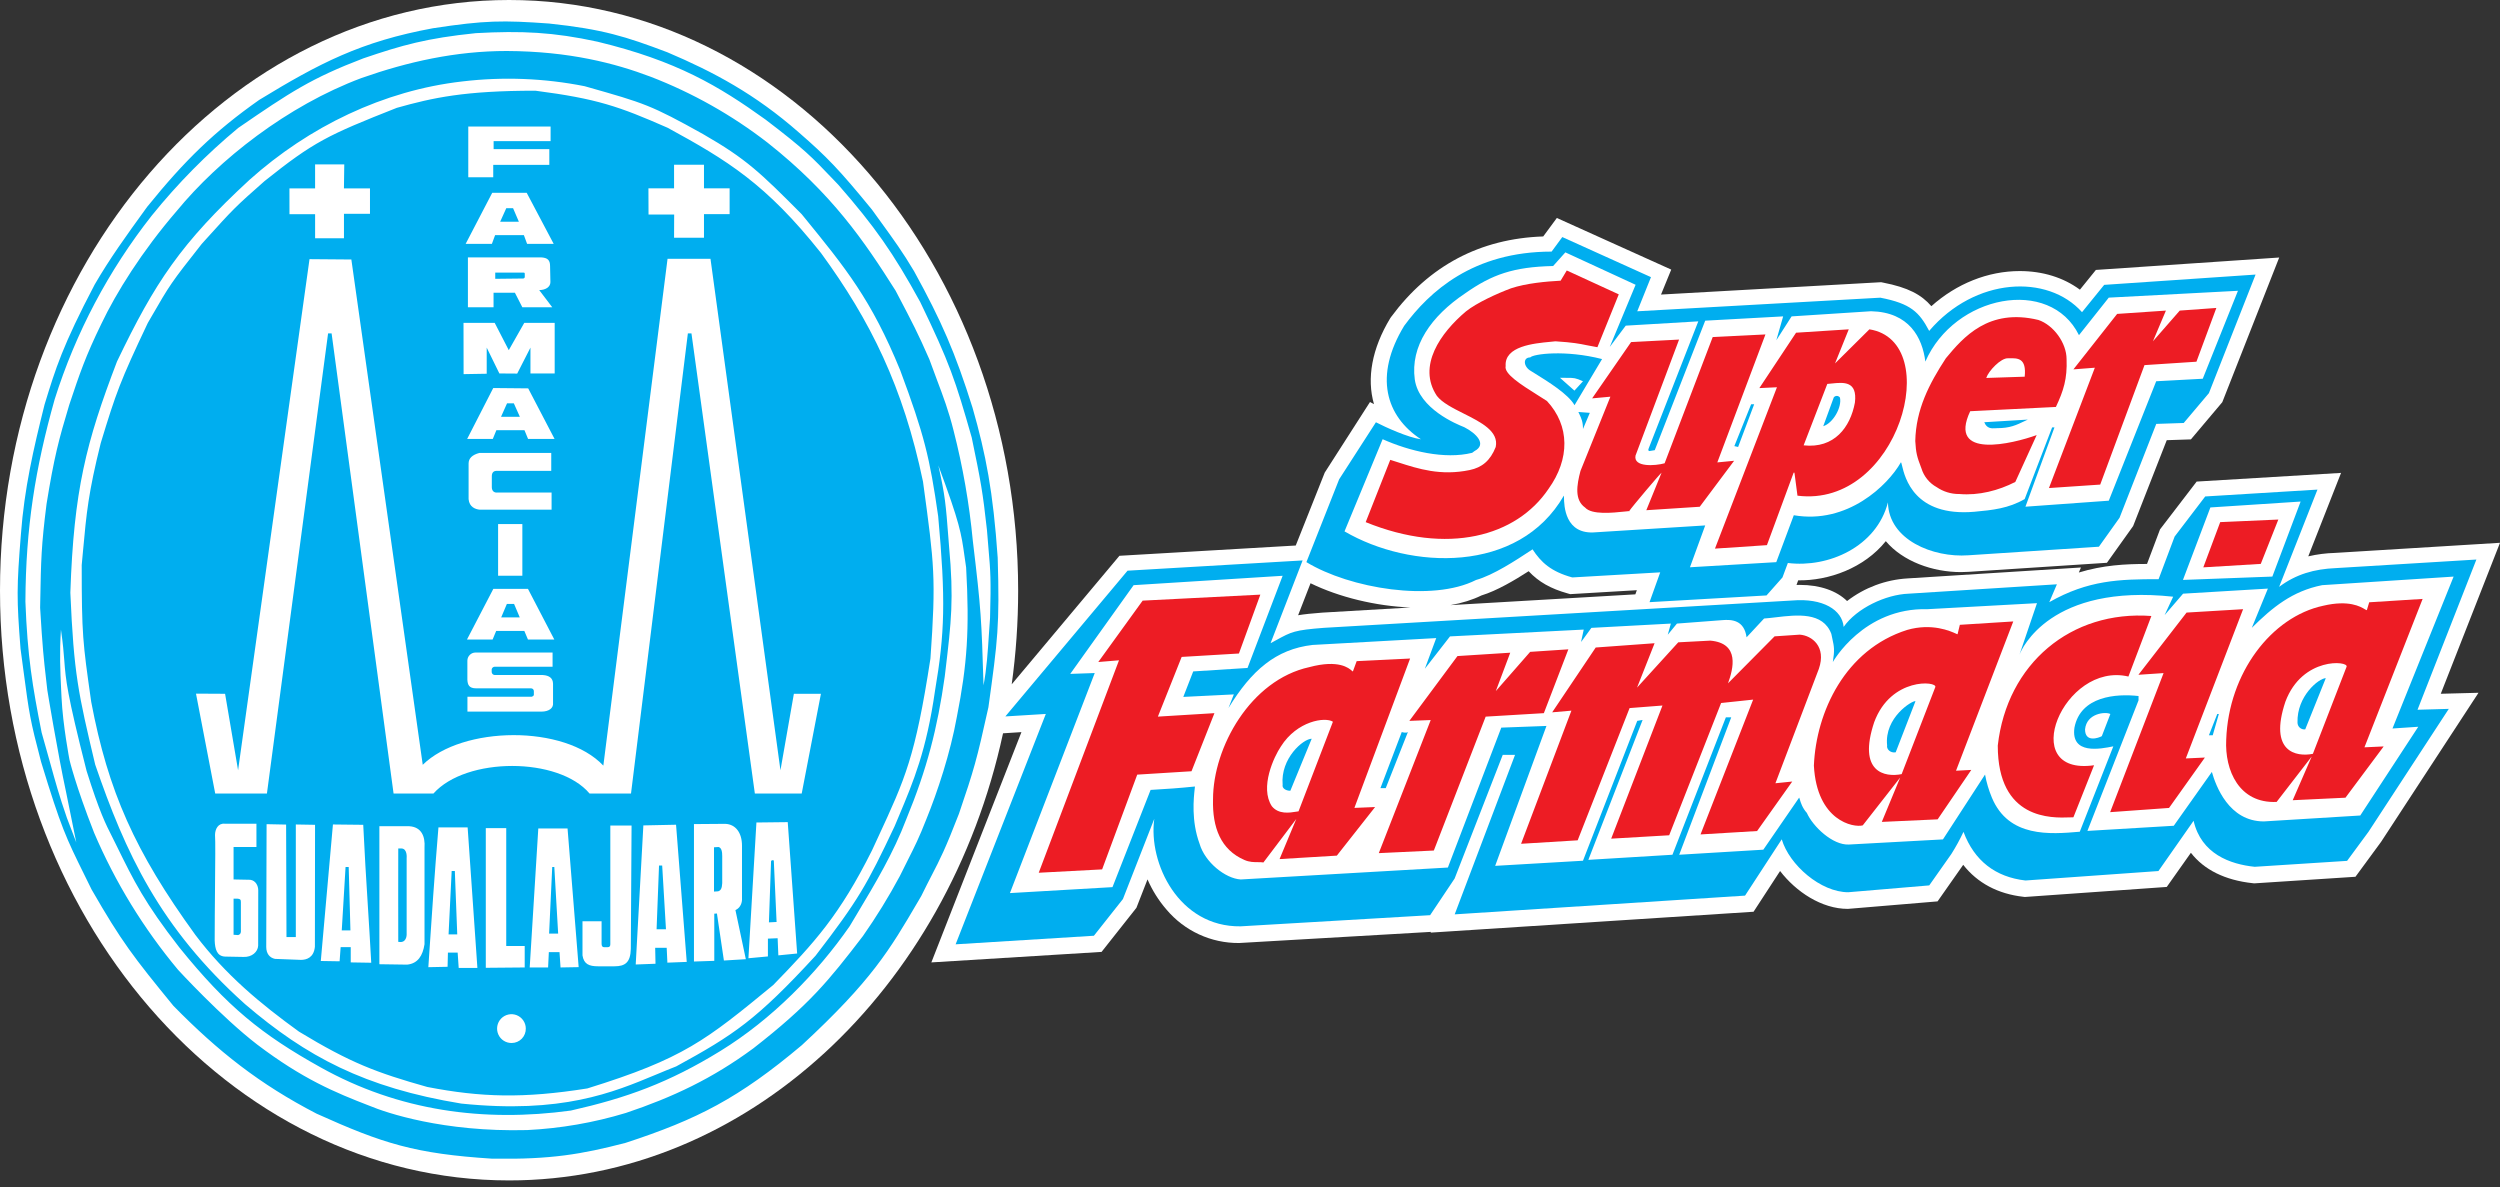 <svg width="238" height="113" viewBox="0 0 238 113" fill="none" xmlns="http://www.w3.org/2000/svg">
<rect x="0" y="0" width="238" height="113" fill="#333333" stroke="none"/>
<path fill-rule="evenodd" clip-rule="evenodd" d="M48.463 0C75.15 0 96.928 25.264 96.928 56.224C96.928 59.259 96.718 62.239 96.315 65.146L106.57 52.911L123.355 51.933L126.115 44.99L130.423 38.271L130.803 38.475C130.098 36.026 130.6 33.184 132.356 30.286L132.435 30.172C136.048 25.285 140.917 22.712 146.914 22.51L148.212 20.751L159.101 25.665L158.129 28.042L179.081 26.866L179.264 26.903C181.65 27.366 182.926 28.058 183.864 29.148C186.266 27.005 189.248 25.805 192.279 25.805C194.458 25.805 196.437 26.417 198.008 27.578L199.529 25.697L216.981 24.516L211.563 38.287L208.573 41.83L206.275 41.905L203.075 50.079L200.579 53.577L187.421 54.438C187.188 54.454 186.935 54.464 186.683 54.464C183.984 54.464 181.15 53.444 179.529 51.518C177.456 54.099 174.073 55.291 171.189 55.248L171.026 55.687C171.13 55.683 171.234 55.682 171.337 55.682C173.276 55.682 174.85 56.245 175.841 57.218C177.5 55.94 179.504 55.19 181.593 55.065L198.107 54.025L197.904 54.504C200.209 53.8 202.332 53.688 204.395 53.688L205.634 50.397L209.122 45.846L222.868 45.02L219.747 52.964C220.582 52.769 221.435 52.66 222.292 52.637L238 51.674L232.361 66.047L235.954 65.952L226.68 80.143L224.239 83.469L214.603 84.096L214.472 84.082C211.828 83.802 209.82 82.8 208.573 81.184L206.275 84.437L192.765 85.392L192.629 85.375C190.198 85.102 188.256 84.061 186.897 82.331L184.456 85.812L175.912 86.526C173.418 86.526 170.977 84.894 169.464 82.921L166.939 86.798L136.196 88.785L136.223 88.716H136.21L117.964 89.775C116.648 89.786 115.346 89.507 114.151 88.956C112.956 88.406 111.896 87.597 111.047 86.589C110.304 85.73 109.696 84.762 109.243 83.718L108.187 86.424L104.869 90.621L88.665 91.621L97.241 69.698L95.489 69.811C90.221 94.209 71.109 112.376 48.463 112.376C21.776 112.376 0 87.149 0 56.224C0 25.264 21.776 0 48.463 0ZM155.686 56.582L155.826 56.187L149.484 56.562L149.241 56.493C147.641 56.048 146.485 55.403 145.527 54.379C144.205 55.23 142.502 56.242 141.033 56.687C140.172 57.109 139.184 57.418 138.077 57.61L155.686 56.582ZM134.279 57.832C130.986 57.706 127.458 56.845 124.764 55.525L123.58 58.571C124.16 58.473 124.882 58.398 125.879 58.322L134.279 57.832Z" fill="white"/>
<path fill-rule="evenodd" clip-rule="evenodd" d="M94.981 53.097C94.546 46.79 93.854 43.254 92.589 38.826C90.933 33.543 89.637 30.588 87.019 25.818C85.963 24.035 85.068 22.801 83.923 21.221L83.923 21.221C83.635 20.824 83.332 20.406 83.006 19.951C79.891 16.139 78.698 14.909 76.045 12.605C71.899 8.963 67.922 6.839 63.541 4.98C59.564 3.474 57.405 2.786 52.267 2.239C47.891 1.927 46.199 1.927 41.225 2.688C34.36 3.951 30.412 6.014 24.675 9.512C20.428 12.501 17.604 15.248 14.02 19.678L13.825 19.947L13.825 19.947C12.02 22.442 10.455 24.605 9.014 27.089C5.955 32.913 5.281 35.117 4.265 38.439L4.241 38.516C3.178 42.772 2.315 46.513 1.99 50.867C1.583 55.948 1.583 56.989 1.953 61.751C2.065 62.577 2.16 63.292 2.244 63.921L2.244 63.921C2.783 67.97 2.852 68.49 3.91 72.525C5.828 78.821 6.303 79.782 8.023 83.266C8.234 83.695 8.465 84.161 8.719 84.68C11.579 89.653 12.698 91.094 16.512 95.76C20.757 100.084 24.699 103.206 30.141 106.022C36.473 108.879 39.529 109.836 46.856 110.307H47.088C52.395 110.381 55.343 109.899 59.558 108.799C66.386 106.569 70.339 104.545 76.336 99.499C83 93.33 84.702 90.425 87.385 85.843L87.386 85.842C87.492 85.661 87.6 85.477 87.709 85.291C88.122 84.446 88.443 83.824 88.73 83.27C89.482 81.816 89.996 80.822 91.293 77.467C92.717 73.284 92.976 72.405 94.096 67.336L94.104 67.279C94.982 60.939 95.172 59.571 94.981 53.097ZM91.092 68.248C90.472 71.701 89.247 75.39 88.183 78.002C87.49 79.771 87.077 80.589 86.444 81.84L86.444 81.841C86.219 82.287 85.966 82.787 85.663 83.405C84.605 85.378 83.43 87.286 82.145 89.119C78.862 93.404 77.042 95.648 71.722 99.799C67.808 102.688 64.033 104.459 59.588 105.951C56.529 106.879 53.368 107.427 50.176 107.583C42.167 107.787 36.73 105.92 35.208 105.282C31.88 104 28.805 102.713 24.494 99.448C21.066 96.811 16.953 92.328 16.953 92.328C13.668 88.395 10.975 84 8.961 79.283C7.181 74.753 6.617 72.346 6.617 72.346C6.617 72.346 5.979 69.03 5.857 66.391C5.846 66.153 5.835 65.919 5.823 65.687C5.737 63.869 5.656 62.175 5.802 59.937C6.002 61.331 6.066 62.165 6.123 62.91C6.261 64.71 6.359 65.989 8.243 73.39C9.47 77.302 10.094 78.523 10.66 79.631C10.8 79.904 10.936 80.171 11.076 80.469L11.106 80.529C12.751 83.877 13.771 85.955 17.081 90.208C21.626 95.836 24.917 98.491 30.519 101.611C37.954 105.767 46.053 106.857 54.342 105.726C59.655 104.525 63.671 103.074 68.581 100.054C73.492 97.034 77.768 92.661 80.888 88.176C81.111 87.802 81.333 87.431 81.554 87.062C83.338 84.082 85.051 81.22 86.291 77.957C88.246 73.215 89.245 69.336 89.941 64.396L90.009 63.823C90.559 59.212 90.817 57.048 90.347 51.975L90.292 51.262C90.041 47.998 89.979 47.2 89.33 44.307C91.39 49.858 91.516 50.767 91.824 52.972C91.869 53.289 91.917 53.633 91.975 54.022C92.306 59.941 92.081 63.243 91.092 68.248ZM6.697 56.423C7.028 46.676 8.188 42.14 11.137 34.42C14.754 26.87 17.24 23.128 23.75 17.123C29.423 12.046 36.516 8.61 44.014 7.753C47.894 7.292 51.822 7.445 55.654 8.206L55.915 8.28C61.342 9.821 61.967 9.998 66.93 12.766C71.071 15.14 72.422 16.476 76.315 20.386L76.531 20.65C80.514 25.536 82.957 28.533 85.699 35.249C87.986 41.391 88.514 43.554 89.314 49.145C90.04 57.072 89.943 60.298 89.013 65.759C88.197 71.457 86.966 74.382 85.575 77.688C85.441 78.006 85.305 78.328 85.168 78.657C82.524 84.256 81.71 85.695 77.642 90.982C72.021 97.089 69.847 98.531 64.379 101.519C63.751 101.762 63.123 102.024 62.479 102.293C58.319 104.028 53.492 106.042 43.917 105.061C34.704 103.547 29.165 100.586 23.334 95.599C15.177 88.29 11.918 81.112 9.062 72.788C7.445 65.983 7.032 64.181 6.697 56.423ZM94.15 60.313L94.15 60.314V60.314C94.037 62.049 93.927 63.726 93.631 65.243C93.443 59.005 93.407 58.084 92.614 51.493C92.277 47.953 91.665 44.444 90.783 40.999C90.315 39.121 89.789 37.729 89.199 36.167C88.969 35.556 88.728 34.92 88.478 34.218C87.389 31.727 86.848 30.698 85.464 28.061L85.464 28.061L85.26 27.672C82.28 22.963 79.206 18.427 73.069 13.579C69.681 10.957 65.932 8.843 61.938 7.304C58.569 6.029 54.208 4.882 48.235 4.855C43.396 4.855 38.825 5.876 34.415 7.428C27.352 10.067 20.832 15.203 16.829 20.08C13.511 23.928 11.058 27.868 9.654 30.819C8.127 33.95 7.571 35.614 6.632 38.423L6.587 38.559C5.602 41.823 5.149 43.529 4.431 47.98C3.926 51.991 3.903 53.294 3.831 57.258L3.82 57.86C4.049 61.702 4.165 62.721 4.381 64.608C4.419 64.941 4.46 65.301 4.506 65.708C4.506 65.724 5.488 71.678 6.296 75.433L7.262 80.201L6.371 77.869C5.641 75.766 5.27 74.42 4.771 72.613C4.544 71.791 4.29 70.873 3.965 69.744C3.092 65.344 2.61 62.457 2.419 57.274C2.453 50.241 3.346 44.623 5.202 38.024C7.202 31.675 10.337 25.743 14.453 20.518C16.912 17.471 19.668 14.677 22.68 12.179C27.621 8.783 29.64 7.447 34.586 5.557C38.298 4.292 40.621 3.637 45.296 3.156C49.641 2.917 52.69 3.054 56.891 3.972C64.417 5.79 68.437 8.192 72.878 11.383C76.595 14.219 77.266 14.923 79.298 17.056C79.459 17.224 79.628 17.402 79.808 17.59C83.256 21.543 85.048 24.081 87.603 28.75C90.421 34.586 90.95 36.196 92.508 41.654C93.372 45.811 93.557 46.821 93.958 50.457C94.017 51.224 94.07 51.833 94.115 52.358C94.289 54.37 94.356 55.144 94.253 58.819C94.216 59.32 94.183 59.819 94.15 60.313ZM28.463 98.211C33.379 101.193 35.857 102.121 40.68 103.48C45.792 104.468 49.822 104.588 55.916 103.619C65.078 100.776 67.206 99.04 73.608 93.777C77.522 89.755 79.934 87.123 83.014 80.957C83.21 80.532 83.397 80.127 83.577 79.74C86.192 74.093 87.133 72.062 88.578 62.694C89.119 55.022 88.95 53.781 87.89 46.004L87.87 45.852C85.984 36.831 82.88 30.548 78.162 24.09C72.934 17.501 69.222 15.254 63.561 12.165C58.911 10.124 56.834 9.396 50.969 8.635C44.24 8.635 41.223 9.296 37.775 10.267C31.18 12.873 29.875 13.495 25.186 17.239C22.374 19.713 22.185 19.922 19.582 22.803L19.582 22.803L19.195 23.233C16.251 26.971 16.21 27.041 14.341 30.277L14.067 30.752C11.422 36.331 11.056 37.371 9.591 42.179C8.408 46.932 8.239 48.778 7.898 52.503C7.861 52.908 7.822 53.336 7.779 53.791C7.779 60.437 7.88 61.153 8.658 66.636L8.684 66.82C10.291 75.309 12.836 81.061 18.595 88.998C21.467 92.808 24.815 95.571 28.463 98.211ZM24.577 90.033C24.547 90.617 23.983 91.133 23.186 91.1L21.428 91.067C20.635 91.033 20.47 90.337 20.438 89.541C20.438 88.022 20.454 86.227 20.469 84.573V84.573L20.469 84.573C20.492 82.116 20.512 79.969 20.47 79.492C20.47 78.939 20.769 78.351 21.396 78.418H24.413V80.634H22.236V83.724L23.821 83.756C24.358 83.828 24.585 84.342 24.585 84.762L24.577 90.033ZM29.978 90.129C29.878 91.169 29.181 91.38 28.65 91.38L26.178 91.286C25.678 91.18 25.346 90.798 25.346 90.139L25.379 78.461L27.238 78.5L27.273 89.209H28.162V78.49L29.992 78.522L29.978 90.129ZM33.42 91.621H33.39V90.168H32.429L32.33 91.516L30.54 91.486L31.695 78.49L34.58 78.522C34.699 81.095 34.858 83.659 35.018 86.216C35.131 88.032 35.244 89.844 35.342 91.653L33.42 91.621ZM40.414 80.675V89.89C40.249 90.966 39.789 91.727 38.762 91.833L36.117 91.794V78.657H38.965C40.153 78.731 40.483 79.667 40.414 80.675ZM43.668 92.147L43.569 90.686H42.643L42.609 92.039L40.778 92.076L40.843 91.094L40.843 91.094C41.072 87.663 41.379 83.057 41.74 78.771H44.519L45.448 92.147H43.668ZM49.952 90.061V92.102L46.248 92.135V78.839H48.194V90.061H49.952ZM48.719 99.293C48.449 99.299 48.182 99.224 47.953 99.078C47.725 98.932 47.545 98.721 47.437 98.472C47.328 98.223 47.296 97.947 47.343 97.679C47.392 97.412 47.518 97.165 47.706 96.969C47.894 96.774 48.136 96.639 48.401 96.582C48.666 96.524 48.942 96.547 49.194 96.647C49.445 96.748 49.662 96.921 49.815 97.145C49.969 97.369 50.053 97.633 50.056 97.905C50.061 98.085 50.03 98.264 49.965 98.431C49.901 98.599 49.803 98.752 49.679 98.881C49.554 99.01 49.405 99.114 49.24 99.184C49.076 99.255 48.898 99.292 48.719 99.293ZM53.363 92.102L53.266 90.645H52.249L52.179 92.102H50.428L51.246 78.871H54.031L55.089 92.071L53.363 92.102ZM60.054 90.329C60.023 91.645 59.495 91.992 58.5 91.992H56.942C56.079 91.992 55.585 91.788 55.453 90.953V87.707H57.271V89.858C57.271 90.039 57.34 90.174 57.505 90.174H57.837C58.04 90.174 58.103 90.068 58.103 89.892V78.588H60.125L60.054 90.329ZM63.535 91.645L63.469 90.231H62.373L62.404 91.749L60.52 91.82L61.248 78.579L64.36 78.514L65.377 91.573L63.535 91.645ZM68.915 91.441L68.252 86.966L68 86.982V91.472L66.065 91.537V78.453L69.045 78.43C70.028 78.467 70.638 79.277 70.638 80.506V85.497L70.638 85.499C70.642 85.545 70.709 86.322 70.013 86.64L71.004 91.316L68.915 91.441ZM74.098 90.951L74.031 89.319L73.105 89.358V91.053L71.25 91.225L72.011 78.302L74.993 78.267L75.888 90.774L74.098 90.951ZM61.73 17.927H64.171V15.682H67.019V17.927H69.46V20.386H67.019V22.631H64.171L64.181 20.421H61.74L61.73 17.927ZM44.58 12.048H52.417V13.436H46.992V14.195H52.295V15.695H46.956V16.874H44.58V12.048ZM46.86 18.354H50.141L52.711 23.216H50.18L49.873 22.382H47.135L46.828 23.216H44.33L46.86 18.354ZM52.576 29.254H49.728L49.02 27.871H46.986V29.254H44.545V24.502H51.508C52.118 24.536 52.367 24.747 52.367 25.332L52.399 26.858C52.399 27.342 51.901 27.616 51.333 27.616L52.576 29.254ZM44.126 30.738H47.096L48.435 33.335L49.911 30.735H52.806V35.551H50.499V33.094L49.238 35.565L47.539 35.553L46.335 33.094V35.58L44.134 35.618L44.126 30.738ZM51.541 67.746H44.5V66.33H50.619C50.635 66.321 50.652 66.315 50.67 66.308C50.728 66.285 50.793 66.26 50.823 66.155V65.779C50.819 65.712 50.79 65.649 50.741 65.602C50.692 65.556 50.627 65.53 50.56 65.53H45.334C44.649 65.53 44.521 65.192 44.494 64.714V62.894C44.495 62.688 44.578 62.492 44.723 62.347C44.868 62.202 45.065 62.121 45.269 62.121H52.605V63.471H47.096C47.029 63.473 46.964 63.498 46.912 63.541C46.86 63.584 46.824 63.642 46.809 63.708V63.996C46.819 64.075 46.859 64.147 46.921 64.197C46.983 64.247 47.062 64.271 47.141 64.263H51.675C52.302 64.302 52.641 64.569 52.649 65.094V66.902C52.715 67.412 52.247 67.746 51.549 67.746H51.541ZM50.261 60.882L49.917 60.066H47.236L46.897 60.882H44.456L46.964 56.062H50.263L52.77 60.882H50.261ZM47.287 46.89H52.511V48.523H45.68C45.273 48.488 44.677 48.28 44.61 47.521V44.125C44.61 43.642 44.944 43.299 45.65 43.117H52.479V44.825H47.287C46.986 44.825 46.821 44.99 46.821 45.339V46.374C46.821 46.688 46.986 46.894 47.287 46.894V46.89ZM49.728 49.89V54.807H47.419V49.89H49.728ZM50.273 41.789L49.93 40.956H47.255L46.913 41.789H44.472L46.956 36.941L50.284 36.973L52.796 41.789H50.273ZM27.555 17.933H29.997V15.65H32.775L32.743 17.933H35.222V20.355H32.745V22.68H29.998V20.39H27.558L27.555 17.933ZM21.428 66.049L22.665 73.329L29.466 24.671L33.449 24.704L40.245 72.809C44.008 69.101 53.748 68.959 57.438 72.888L63.551 24.636H67.638L74.299 73.329L75.577 66.049H78.152L76.322 75.545H71.862L65.827 31.741H65.485L60.072 75.545H56.128C53.182 72.044 44.378 72.044 41.264 75.545H37.468L31.569 31.741H31.233L25.411 75.545H20.489L18.658 66.034L21.428 66.049ZM48.197 19.821H48.845L49.395 21.106H47.617L48.197 19.821ZM47.147 25.954H49.861C49.993 25.954 49.958 26.13 49.958 26.13V26.371C49.957 26.391 49.951 26.411 49.942 26.429C49.932 26.447 49.92 26.464 49.904 26.477C49.889 26.49 49.871 26.5 49.851 26.507C49.832 26.513 49.812 26.515 49.791 26.514L47.147 26.544V25.954ZM68.404 80.635L67.973 80.661V84.879L68.362 84.854C68.612 84.783 68.734 84.577 68.756 84.073V81.52C68.76 81.122 68.703 80.702 68.404 80.635ZM38.227 80.773H37.914C37.914 80.773 37.901 89.669 37.914 89.665C37.998 89.665 38.082 89.67 38.166 89.682C38.776 89.639 38.713 88.866 38.713 88.866V81.683C38.713 81.683 38.803 80.805 38.227 80.773ZM42.999 82.922L42.704 88.954H43.43H43.53L43.3 82.922H42.999ZM22.236 85.556C22.895 85.519 22.932 85.629 22.932 85.87V88.433C22.962 88.815 22.895 88.953 22.665 89.019L22.236 88.99V85.556ZM52.572 82.54L52.275 88.88H53.136L52.771 82.54H52.572ZM32.535 88.574L32.897 82.54H33.196L33.361 88.574H32.535ZM62.739 82.401L62.507 88.466H63.4L63.04 82.401H62.739ZM73.201 87.809L73.404 81.987C73.41 81.981 73.415 81.972 73.42 81.963L73.421 81.963C73.445 81.92 73.478 81.86 73.665 81.913L73.931 87.772L73.201 87.809ZM48.27 38.398L47.696 39.681H49.492L48.917 38.398H48.27ZM48.255 57.493L47.714 58.774H49.48L48.939 57.493H48.255Z" fill="#00AEEF"/>
<path fill-rule="evenodd" clip-rule="evenodd" d="M200.318 27.119L198.209 29.718C194.938 26.059 188.028 26.384 183.658 31.502C182.712 29.718 181.917 28.902 179.008 28.339L155.867 29.634L157.173 26.384L148.731 22.568L147.714 23.952C140.22 23.952 136.072 27.773 133.678 31.018C130.771 35.805 131.93 39.627 135.277 41.82C134.044 41.651 131.93 40.686 130.987 40.2L127.486 45.632L124.369 53.515C128.513 56.035 136.371 57.326 140.519 55.214C142.153 54.764 144.361 53.309 145.649 52.461L145.654 52.458C145.74 52.401 145.822 52.347 145.899 52.296C146.697 53.521 147.643 54.414 149.683 54.972L158.052 54.488L157.035 57.326L168.172 56.686L169.691 54.972L170.204 53.596C174.069 54.078 178.646 52.052 179.732 47.828C179.801 51.397 184.022 53.106 187.381 52.864L199.816 52.047L201.781 49.291L205.276 40.355L207.89 40.268L210.288 37.427L214.731 26.139L200.318 27.119ZM209.702 36.056L205.27 36.295L200.756 47.666L192.822 48.238L195.585 40.688H195.363L192.749 47.511C191.217 48.399 189.698 48.562 187.948 48.721C182.234 49.207 181.343 45.461 181.074 44.331C181.025 44.122 180.997 44.003 180.963 44.016C179.72 46.206 175.877 49.934 170.77 49.05L169.101 53.517L160.883 54.004L162.336 50.021L151.931 50.672C148.949 50.955 148.903 48.09 148.891 47.355V47.355C148.89 47.247 148.889 47.185 148.879 47.185C144.581 54.655 134.256 54.245 127.998 50.587L131.627 41.812C134.176 42.947 137.527 43.761 140.149 43.108L140.366 42.947C141.603 42.298 140.511 41.241 139.416 40.678C139.423 40.678 139.393 40.666 139.331 40.641C138.724 40.396 135.086 38.93 134.687 36.123C134.256 32.961 136.216 30.116 139.49 27.922C142.038 26.133 144.075 25.409 147.858 25.325L149.022 24.025L155.71 27.11L153.249 33.028L154.77 31.002L161.677 30.593L156.951 42.7C156.878 42.857 156.951 42.941 157.022 42.941L157.533 42.857L162.336 30.528L169.756 30.12L169.106 32.391L170.56 30.12L178.125 29.63C181.768 29.714 183.007 32.148 183.294 34.423C186.059 28.088 195.158 26.3 197.918 31.908L200.754 28.335L213.052 27.684L209.702 36.056ZM145.751 35.323C145.021 34.917 144.953 34.026 145.678 34.026C145.971 33.691 149.028 33.289 152.517 34.183L149.895 38.574C149.296 37.518 147.392 36.34 146.072 35.522L146.072 35.522C145.96 35.453 145.853 35.387 145.751 35.323ZM150.7 36.295C149.976 35.972 149.827 35.972 149.246 35.972L148.507 35.964L149.886 37.188L150.7 36.295ZM222.361 54.084L235.752 53.268L230.148 67.568L233.126 67.484L225.478 79.191L223.443 81.954L214.647 82.519C212.316 82.278 209.556 81.299 208.83 78.138L207.812 79.595L205.483 82.923L192.824 83.823C189.977 83.498 187.955 81.954 186.925 79.191C186.584 79.917 186.199 80.621 185.77 81.299L183.664 84.29L175.951 84.941C173.331 84.941 170.342 82.341 169.622 79.903L166.128 85.263L138.487 87.047L144.231 71.865H143.06L138.481 83.635L136.147 87.126L118.102 88.187C112.221 88.261 109.302 82.174 109.888 77.952L106.902 85.59L104.139 89.083L90.976 89.899L99.562 67.968L95.709 68.204L107.343 54.329L124.009 53.353L120.958 61.234C121.155 61.128 121.333 61.03 121.495 60.941L121.497 60.94L121.497 60.94C122.951 60.143 123.235 59.987 126.044 59.769L170.633 57.167C173.556 56.922 175.375 58.063 175.515 59.681C176.76 57.902 179.519 56.6 181.699 56.518L195.817 55.625L195.091 57.326C198.801 55.215 201.785 55.137 205.498 55.137L207.025 51.08L209.936 47.263L220.622 46.61L216.973 55.871C218.58 54.661 220.327 54.17 222.361 54.084ZM219.019 47.748L210.428 48.309L207.817 55.208L216.328 54.89L219.019 47.748ZM224.696 77.636L230.219 69.188L227.764 69.353L233.584 54.892L221.065 55.708C218.226 56.276 216.34 57.816 214.373 59.769L215.903 56.035L207.829 56.518L206.071 58.559L206.885 56.806C195.224 55.547 192.465 61.751 192.251 62.336L193.921 57.422L183.506 57.994C177.399 57.828 174.486 63.024 174.486 63.024C174.672 61.872 174.606 61.572 174.447 60.836L174.446 60.836L174.446 60.833C174.415 60.691 174.381 60.532 174.344 60.348C173.55 58.234 171.067 58.529 169.042 58.769L169.041 58.769L169.041 58.769C168.652 58.815 168.28 58.859 167.94 58.883L166.274 60.671C166.046 59.038 164.887 58.957 163.951 59.038L159.645 59.365L158.772 60.426L159.065 59.365L151.5 59.773L150.556 61.071C150.483 61.236 150.554 60.918 150.763 59.972L150.771 59.936L138.041 60.585L135.645 63.664L136.729 60.746L124.949 61.399C121.456 61.803 119.129 63.836 116.951 67.405L117.461 66.107L112.65 66.346L113.594 63.919L118.765 63.589L122.107 54.815L107.921 55.708L101.887 64.154L104.219 64.074L96.145 85.022L105.909 84.455L109.538 75.199C111.066 75.114 112.239 75.03 113.759 74.875C113.756 74.9 113.754 74.928 113.75 74.957L113.738 75.073C113.638 75.969 113.397 78.141 114.196 80.317C114.707 82.092 116.662 83.641 118.12 83.725L137.838 82.59L142.923 69.27L147.222 69.11L142.34 82.429L150.7 81.941L155.867 68.625L156.376 68.539L151.211 81.858L159.217 81.372L164.303 68.29H164.813L159.86 81.372L167.869 80.89L171.278 75.934C171.297 75.955 171.317 76.02 171.345 76.117L171.345 76.117L171.345 76.117C171.426 76.39 171.58 76.913 172.012 77.389C172.59 78.691 174.478 80.48 176.018 80.399L184.968 79.911L188.976 73.736C189.113 74.49 189.331 75.227 189.627 75.934C191.224 79.754 195.16 79.425 197.995 79.18L201.189 71.051C199.969 71.3 197.121 71.873 197.487 69.272C198.067 66.262 201.48 66.023 203.589 66.262V66.67L198.722 79.103L206.942 78.613L210.571 73.487C210.937 74.791 212.174 78.199 215.52 78.199L224.696 77.636ZM192.239 62.373L192.251 62.336C192.245 62.353 192.241 62.365 192.239 62.373ZM200.093 70.082L200.906 67.974C200.463 67.731 198.646 67.888 198.496 69.435C198.496 70.731 199.806 70.243 200.093 70.082ZM173.573 40.575L174.574 37.835C174.608 37.788 174.654 37.751 174.706 37.726C174.758 37.7 174.815 37.688 174.873 37.69C174.931 37.692 174.988 37.708 175.038 37.736C175.089 37.764 175.132 37.805 175.164 37.853C175.365 38.753 174.523 40.273 173.573 40.575ZM218.722 68.782C218.721 68.875 218.74 68.968 218.778 69.053C218.816 69.139 218.872 69.215 218.942 69.277C219.012 69.339 219.094 69.385 219.183 69.412C219.272 69.439 219.366 69.447 219.458 69.435L221.415 64.56C220.76 64.566 218.651 66.262 218.722 68.782ZM180.469 71.622C179.948 71.71 179.582 71.3 179.655 70.974C179.366 68.292 182.068 66.67 182.354 66.75L180.469 71.622ZM122.84 75.281C122.4 75.281 122.034 75.032 122.107 74.709C121.89 72.193 124.074 70.328 124.874 70.328L122.84 75.281ZM133.45 69.682L133.448 69.687C133.443 69.683 133.443 69.682 133.45 69.682ZM131.416 75.032L133.448 69.687C133.492 69.712 133.911 69.822 134.036 69.682L131.922 75.032H131.416ZM210.652 69.998H210.288L211.083 67.974H211.232L210.652 69.998ZM165.11 42.469L165.468 42.553L166.998 38.484H166.709L165.11 42.469ZM151.351 39.302L150.7 40.839C150.7 40.15 150.542 39.817 150.358 39.43C150.326 39.362 150.294 39.293 150.261 39.221L151.351 39.302ZM190.131 40.761C191.345 40.761 191.928 40.481 192.818 40.054L192.818 40.054C192.892 40.019 192.968 39.983 193.046 39.945L188.904 40.196C189.146 40.818 189.607 40.79 189.96 40.769C190.021 40.765 190.078 40.761 190.131 40.761Z" fill="#00AEEF"/>
<path fill-rule="evenodd" clip-rule="evenodd" d="M130.014 49.708L132.353 43.778C132.602 43.855 132.854 43.936 133.11 44.018C135.02 44.634 137.159 45.324 139.915 44.749C141.082 44.505 141.874 43.864 142.392 42.556C142.706 41.06 141.005 40.205 139.346 39.372C138.312 38.852 137.294 38.341 136.79 37.687C134.9 34.843 137.152 31.674 139.557 29.648C140.574 28.831 142.537 27.936 143.849 27.448C145.305 26.962 147.191 26.797 148.572 26.721L149.156 25.75L154.107 28.023L152.073 33.055C151.652 32.985 151.34 32.922 151.051 32.863C150.344 32.718 149.774 32.602 148.076 32.492C147.934 32.509 147.767 32.525 147.581 32.542L147.581 32.542C146.035 32.688 143.209 32.954 143.338 34.843C143.16 35.585 144.801 36.617 146.362 37.599C146.672 37.794 146.979 37.987 147.268 38.175C149.459 40.53 149.459 43.697 147.419 46.541C144.357 51.085 137.807 52.873 130.014 49.708ZM211.364 49.706L209.755 54.012L215.225 53.683L216.897 49.461L211.364 49.706ZM106.529 62.861L98.887 83.085L104.922 82.766L108.264 73.745L113.431 73.423L115.614 67.893L110.231 68.222L112.494 62.539L117.945 62.214L119.985 56.609L108.781 57.18L104.556 63.024L106.529 62.861ZM131.261 81.218L136.204 68.548L134.17 68.628L138.751 62.457L143.776 62.137L142.401 65.791C142.623 65.542 143.662 64.355 144.517 63.376L144.519 63.374C145.063 62.752 145.532 62.215 145.672 62.057L149.307 61.816L146.975 67.893L141.436 68.224L136.501 80.971L131.261 81.218ZM147.767 67.813L149.598 67.654L144.807 80.328L150.194 79.999L155.137 67.409L158.267 67.166L153.385 79.84L158.906 79.518L163.849 66.926L166.9 66.603L161.89 79.438L167.275 79.114L170.621 74.402L169.02 74.566L173.156 63.671C173.884 61.557 172.497 60.5 171.337 60.419L168.941 60.58L164.506 65.053C165.007 63.671 165.658 61.235 162.822 60.988L159.771 61.149L155.847 65.459L157.517 61.235L151.912 61.643L147.767 67.813ZM190.188 70.98C191.063 63.179 197.167 58.072 204.81 58.643L202.625 64.406C196.447 62.941 191.935 73.906 199.354 72.853L197.389 77.806C197.301 77.806 197.188 77.81 197.054 77.815H197.054C195.329 77.879 190.188 78.068 190.188 70.98ZM205.972 64.079L200.886 77.318L206.492 76.916L209.906 72.119L208.089 72.203L213.543 57.995L208.162 58.317L203.577 64.239L205.972 64.079ZM134.241 62.692L129.156 62.941L128.796 63.918C128.784 63.931 128.756 63.906 128.702 63.858C128.421 63.611 127.456 62.762 124.65 63.51C119.048 64.734 115.48 71.145 115.48 76.1C115.409 78.777 116.212 80.893 118.466 81.868C118.942 82.079 119.39 82.079 119.763 82.078C119.957 82.078 120.13 82.078 120.276 82.107L123.407 77.965L121.814 81.785L127.266 81.456L130.909 76.83L128.938 76.912L134.241 62.692ZM123.621 77.239C123.556 77.247 123.483 77.259 123.403 77.272C122.769 77.376 121.723 77.547 121.078 76.751C119.91 74.963 121.281 72.037 121.942 71.062C123.476 68.627 126.163 68.224 126.894 68.709L123.621 77.239ZM186.577 59.482L191.663 59.162L186.213 73.372L187.666 73.296L184.464 78.002L179.148 78.245L180.898 74.021L177.334 78.575C176.467 78.814 172.966 78.165 172.682 72.886C172.899 67.767 175.658 61.839 181.557 59.97C183.924 59.288 185.688 60.087 186.204 60.321C186.306 60.367 186.36 60.391 186.36 60.378L186.577 59.482ZM178.426 68.744C176.823 73.537 179.437 74.021 181.038 73.696L184.24 65.414C184.46 64.841 180.025 64.439 178.426 68.744ZM197.389 35.165L199.429 35.006L195.06 46.462L199.94 46.133L204.155 34.759L209.1 34.435L210.996 29.317L207.513 29.568L204.958 32.492L206.195 29.568L201.551 29.884L197.389 35.165ZM150.901 48.319C149.884 47.596 150.098 46.211 150.462 44.831L153.31 37.765L151.571 37.924L155.279 32.566L159.848 32.327L155.7 43.376C155.485 44.507 157.592 44.35 158.471 44.105L163.05 32.088L168.07 31.839L163.489 44.021L165.088 43.866L161.815 48.243L156.729 48.572L158.182 44.999C158.056 45.066 155.352 48.269 155.097 48.656C154.974 48.667 154.826 48.682 154.661 48.7C153.52 48.82 151.534 49.029 150.901 48.319ZM155.131 48.653L155.097 48.656C155.064 48.706 155.072 48.709 155.131 48.653ZM174.694 34.598L177.967 31.352C185.168 32.492 180.733 48.402 171.119 47.188L170.831 44.996H170.755L168.211 51.898L163.265 52.228L169.165 36.867L167.49 36.947L170.985 31.674L176.002 31.352L174.694 34.598ZM171.705 42.397C174.622 42.717 176.148 40.687 176.587 38.33C176.841 36.254 175.512 36.392 174.389 36.509L174.389 36.509C174.241 36.524 174.096 36.539 173.959 36.549L171.705 42.397ZM195.721 38.742C196.447 37.2 196.811 36.059 196.738 34.194C196.738 32.647 195.497 30.945 194.049 30.458C189.319 29.317 186.915 32.09 185.245 34.108C183.644 36.557 182.397 38.985 182.334 41.989C182.405 43.123 182.482 43.454 182.918 44.582C183.15 45.348 183.672 45.992 184.372 46.376C184.993 46.802 185.727 47.03 186.48 47.031H186.543C188.374 47.188 190.261 46.7 191.858 45.88L193.892 41.419C191.638 42.236 185.379 43.778 187.564 39.148L195.721 38.742ZM191.177 34.108H191.293L191.293 34.108C192.08 34.092 192.94 34.074 192.751 35.861L189.09 35.981C189.301 35.324 190.481 34.061 191.177 34.108ZM225.549 57.337L230.634 57.017L225.095 71.145L226.926 71.06L223.287 75.941L218.266 76.181C218.266 76.181 220.091 71.99 220.073 72.021C219.511 72.755 216.734 76.343 216.734 76.343C213.167 76.506 211.783 73.343 211.936 70.411C212.162 64.077 216.23 58.719 221.181 57.664C223.625 57.092 224.733 57.759 225.138 58.003C225.252 58.072 225.31 58.107 225.327 58.072L225.549 57.337ZM217.569 66.803C215.97 71.594 218.596 72.08 220.187 71.764L223.394 63.475C223.618 62.91 219.176 62.498 217.569 66.803Z" fill="#ED1C24"/>
</svg>

